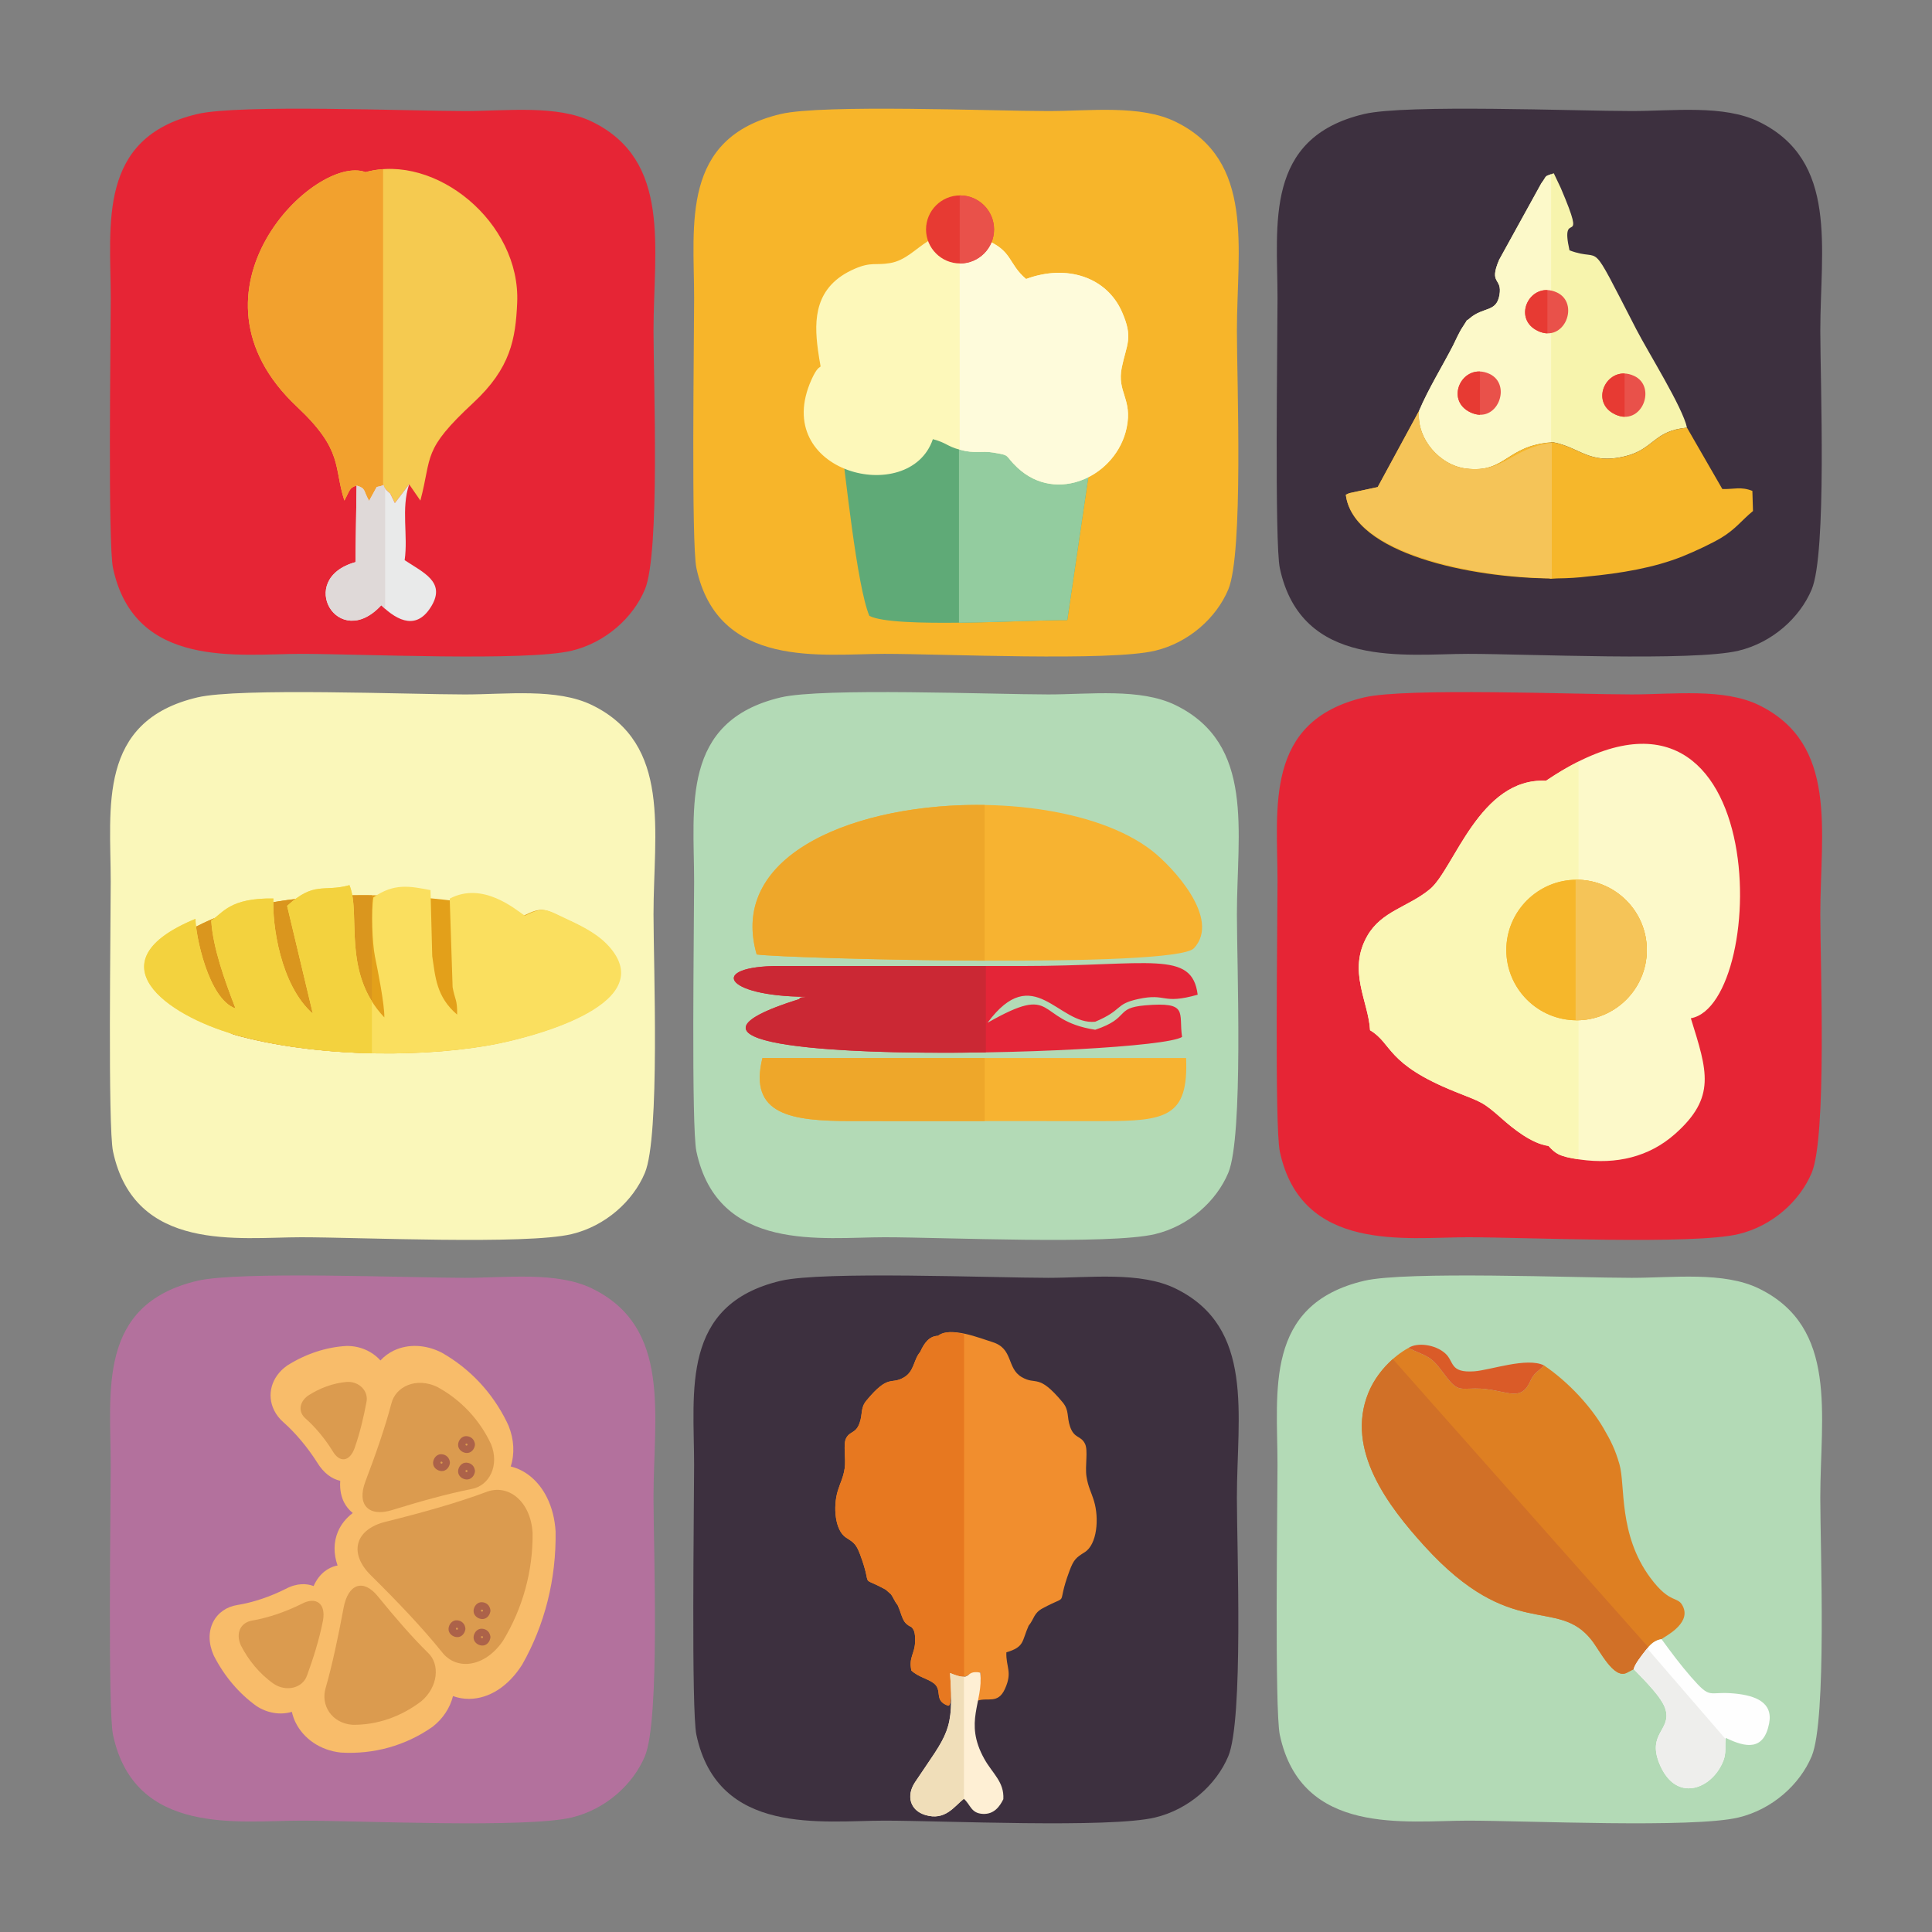 <?xml version="1.0" encoding="UTF-8"?>
<!DOCTYPE svg PUBLIC "-//W3C//DTD SVG 1.1//EN" "http://www.w3.org/Graphics/SVG/1.1/DTD/svg11.dtd">
<!-- Creator: CorelDRAW 2019 (64-Bit) -->
<svg xmlns="http://www.w3.org/2000/svg" xml:space="preserve" width="3.413in" height="3.413in" version="1.1" style="shape-rendering:geometricPrecision; text-rendering:geometricPrecision; image-rendering:optimizeQuality; fill-rule:evenodd; clip-rule:evenodd"
viewBox="0 0 3413.33 3413.33"
 xmlns:xlink="http://www.w3.org/1999/xlink">
 <rect x="0" y="0" width="3413.33" height="3413.33" fill="#808080" stroke="none"/>
 <defs>
  <style type="text/css">
   <![CDATA[
    .fil0 {fill:none}
    .fil39 {fill:#FEFEFE}
    .fil19 {fill:#FEEFD4}
    .fil27 {fill:#F7B52A}
    .fil23 {fill:#F7B331}
    .fil17 {fill:#F18E2E}
    .fil15 {fill:#E9514A}
    .fil16 {fill:#E73A33}
    .fil5 {fill:#E62535}
    .fil31 {fill:#FEFBDB}
    .fil13 {fill:#F6B72B}
    .fil12 {fill:#FCF9C9}
    .fil30 {fill:#FDF8BA}
    .fil7 {fill:#F2A12E}
    .fil25 {fill:#E42537}
    .fil32 {fill:#FAF7BA}
    .fil21 {fill:#FAF7B6}
    .fil35 {fill:#FADF5F}
    .fil14 {fill:#F5C458}
    .fil6 {fill:#F5CA50}
    .fil11 {fill:#F7F4AD}
    .fil24 {fill:#EEA72A}
    .fil18 {fill:#E77820}
    .fil36 {fill:#F3D23E}
    .fil20 {fill:#F0DEB9}
    .fil40 {fill:#EEEEEC}
    .fil8 {fill:#E9EAEA}
    .fil41 {fill:#DA5B28}
    .fil33 {fill:#E3A01A}
    .fil37 {fill:#DE7F22}
    .fil9 {fill:#DFD9D8}
    .fil34 {fill:#DA961E}
    .fil26 {fill:#CB2834}
    .fil38 {fill:#D17027}
    .fil1 {fill:#B3719D}
    .fil22 {fill:#B3DAB6}
    .fil29 {fill:#93CC9F}
    .fil28 {fill:#5FAA77}
    .fil10 {fill:#3D303F}
    .fil2 {fill:#F8BC6A;fill-rule:nonzero}
    .fil4 {fill:#AC6249;fill-rule:nonzero}
    .fil3 {fill:#DB9B4F;fill-rule:nonzero}
   ]]>
  </style>
 </defs>
 <g id="Layer_x0020_1">
  <rect class="fil0" x="-0" y="-0" width="3413.33" height="3413.33"/>
  <g id="_1823857929808">
   <g>
    <path class="fil1" d="M348.75 2262.81c-177.54,41.94 -153.15,195.61 -153.15,325.32 0,75.39 -5.2,433.28 4.07,476.9 38.22,179.4 223.39,151.56 332.29,151.56 102.38,0 397.72,13.63 478.01,-5.55 59.47,-14.19 108.2,-57.87 129.35,-108.13 27.04,-64.36 15.25,-367.93 15.25,-456.9 0.04,-145.85 32.28,-300.68 -108.35,-369.5 -62.27,-30.48 -151.33,-18.93 -224.85,-18.93 -98.15,0 -398.89,-12.2 -472.62,5.22z"/>
    <g>
     <path class="fil2" d="M763.09 3051.59l1.24 -0.89c18.56,-14.46 30.84,-33.7 35.98,-54.16 9.07,3.24 18.66,4.99 28.51,4.93 35.47,-0.33 69.42,-22.01 93.82,-60.69 39.89,-70.26 60.29,-151.19 58.93,-235.26 -1.33,-21.88 -6.41,-41.87 -15.05,-59.46 -14.69,-29.72 -38.24,-48.99 -64.26,-55.18 7.24,-22.14 6.11,-47.63 -3.79,-72l-3.32 -7.12c-25.4,-51.5 -64.78,-93.53 -113.99,-121.59l-1.41 -0.78c-28.22,-14.15 -58.87,-15.31 -84.09,-3.25 -9.09,4.34 -16.96,10.32 -23.53,17.41 -14.6,-16.2 -36.22,-25.96 -60.05,-25.59 -35.76,2 -71.87,13.9 -104.25,34.31l-1.41 0.95c-26.81,19.36 -35.7,50.87 -22.14,78.38 3.91,7.96 9.51,15.1 16.38,21.07 21.41,18.92 42.7,44.36 59.64,71.05 10.8,17.83 25.16,29.11 40.79,32.5 -1.21,16.66 2.37,29.15 6.56,37.58 3.46,7.09 8.78,13.73 15.56,19.29 -11.7,8.92 -20.53,19.85 -26,32.53 -7.95,18.49 -8.11,39.47 -0.81,60.17 -1.49,0.28 -3.02,0.57 -4.29,0.97 -10.72,2.97 -27.39,11.43 -38.08,35.42 -0.42,-0.14 -0.72,-0.39 -1.16,-0.49 -10.46,-3.69 -27.5,-5.63 -48.43,5.59 -27.7,13.91 -57.96,23.98 -85.01,28.32 -18.91,2.9 -34.45,13.68 -42.67,29.65 -8.82,17.19 -8.6,38.19 0.69,59.15l0.76 1.6c18.28,35.47 43.76,65.66 74.59,87.91 19.22,12.8 42.45,16.54 62.85,10.49 1.48,6.23 3.39,12.41 6.32,18.33 14.56,29.6 44.29,49.56 79.51,53.49l1.52 0.14c57.68,3.26 113.06,-12.22 160.12,-44.81z"/>
     <path class="fil3" d="M539.8 2506.09c16.32,14.41 33.56,34.43 48.19,58.09 11.74,20.06 29.52,18.97 38.47,-5.69 10.17,-28.86 16.43,-57.39 20.96,-81.32 4.09,-18.95 -12.18,-36.54 -34.03,-35.72 -25.72,2.05 -49.33,11.46 -69.33,24.39 -16.01,11.81 -17.17,29.09 -4.26,40.25z"/>
     <path class="fil3" d="M533.07 2833.53c-30.2,15.11 -60.97,24.97 -87.25,29.51 -20.65,3.38 -30.03,21.88 -20.3,43.92 13.3,25.78 32.56,50.18 58.66,68.31 22.73,14.51 50.94,6.61 58.34,-15.4 9.94,-27.33 20.97,-60.56 28.03,-96.51 5.68,-30.85 -12.51,-43.11 -37.48,-29.83z"/>
     <path class="fil3" d="M755.96 2919.84c-27.21,-26.71 -57.69,-61.76 -88.33,-99.47 -25.74,-31.8 -52.77,-22.52 -60.71,20.85 -9.54,51.5 -20.05,100.57 -31.46,140.54 -9.62,31.22 11.1,62.91 47.3,65.5 43.02,0.57 85.45,-14 121.73,-41.73 29.61,-25.19 33.35,-65.35 11.47,-85.69z"/>
     <path class="fil3" d="M693.15 2667.74c50.06,-15.49 98.48,-28.9 139.28,-36.91 32.16,-5.5 50.25,-41.68 35.23,-79.13 -20.09,-43.29 -53.31,-78.62 -95.21,-101.41 -36.41,-17.36 -73.67,-1.56 -81.21,30.18 -10.58,40.27 -26.96,87.71 -45.6,136.71 -15.74,41.18 5.4,63.73 47.51,50.56z"/>
     <path class="fil3" d="M858.46 2636.2c-50.32,18.75 -112.04,36.2 -176.84,52.25 -54.52,13.34 -66.16,55.66 -26.09,95.02 47.5,46.88 91.63,93.47 125.26,135.26 25.69,33.56 76.19,26.79 107.82,-19.84 34.91,-57.15 53.11,-123.6 52.37,-190.55 -3.34,-56.24 -43.32,-87.83 -82.51,-72.14z"/>
     <g>
      <g>
       <g>
        <g>
         <path class="fil4" d="M866.43 2845.55c-0.45,-8.39 -6.48,-14.41 -14.87,-14.87 -8.38,-0.45 -14.45,7.15 -14.87,14.87 -0.45,8.38 7.15,14.46 14.87,14.87 8.38,0.45 14.45,-7.15 14.87,-14.87 0.45,-8.41 -12.6,-8.37 -13.05,0 -0.13,2.38 -3.51,2.38 -3.64,0 -0.13,-2.38 3.51,-2.36 3.64,0 0.45,8.37 13.5,8.42 13.05,0z"/>
        </g>
       </g>
      </g>
      <g>
       <g>
        <g>
         <path class="fil4" d="M822.2 2877.49c-0.45,-8.39 -6.47,-14.41 -14.87,-14.87 -8.37,-0.45 -14.45,7.15 -14.87,14.87 -0.45,8.38 7.15,14.46 14.87,14.87 8.38,0.45 14.46,-7.15 14.87,-14.87 0.45,-8.41 -12.6,-8.37 -13.05,0 -0.13,2.38 -3.51,2.38 -3.64,0 -0.13,-2.38 3.51,-2.36 3.64,0 0.45,8.37 13.5,8.42 13.05,0z"/>
        </g>
       </g>
      </g>
      <g>
       <g>
        <g>
         <path class="fil4" d="M866.43 2892.38c-0.45,-8.4 -6.47,-14.42 -14.87,-14.87 -8.38,-0.45 -14.45,7.15 -14.87,14.87 -0.45,8.37 7.15,14.45 14.87,14.87 8.38,0.45 14.46,-7.15 14.87,-14.87 0.45,-8.42 -12.6,-8.37 -13.05,0 -0.13,2.38 -3.51,2.38 -3.64,0 -0.13,-2.39 3.51,-2.37 3.64,0 0.45,8.37 13.5,8.41 13.05,0z"/>
        </g>
       </g>
      </g>
     </g>
     <g>
      <g>
       <g>
        <g>
         <path class="fil4" d="M839.09 2552.17c-0.45,-8.4 -6.48,-14.42 -14.87,-14.87 -8.38,-0.45 -14.45,7.15 -14.87,14.87 -0.45,8.38 7.15,14.46 14.87,14.87 8.38,0.45 14.46,-7.15 14.87,-14.87 0.45,-8.41 -12.6,-8.37 -13.06,0 -0.13,2.38 -3.51,2.38 -3.63,0 -0.13,-2.39 3.51,-2.37 3.63,0 0.45,8.37 13.5,8.42 13.06,0z"/>
        </g>
       </g>
      </g>
      <g>
       <g>
        <g>
         <path class="fil4" d="M794.87 2584.1c-0.45,-8.4 -6.48,-14.41 -14.87,-14.87 -8.38,-0.45 -14.46,7.15 -14.87,14.87 -0.45,8.38 7.15,14.46 14.87,14.87 8.38,0.45 14.45,-7.15 14.87,-14.87 0.45,-8.41 -12.6,-8.37 -13.05,0 -0.13,2.38 -3.51,2.38 -3.64,0 -0.13,-2.38 3.51,-2.36 3.64,0 0.45,8.37 13.5,8.42 13.05,0z"/>
        </g>
       </g>
      </g>
      <g>
       <g>
        <g>
         <path class="fil4" d="M839.09 2598.99c-0.45,-8.4 -6.47,-14.42 -14.87,-14.87 -8.38,-0.45 -14.45,7.15 -14.87,14.87 -0.45,8.38 7.15,14.46 14.87,14.87 8.38,0.45 14.45,-7.15 14.87,-14.87 0.45,-8.41 -12.6,-8.37 -13.05,0 -0.13,2.38 -3.51,2.38 -3.64,0 -0.13,-2.38 3.51,-2.36 3.64,0 0.45,8.37 13.5,8.42 13.05,0z"/>
        </g>
       </g>
      </g>
     </g>
    </g>
   </g>
   <g>
    <path class="fil5" d="M348.75 201.41c-177.54,41.93 -153.13,195.61 -153.13,325.32 0,75.39 -5.23,433.27 4.06,476.91 38.21,179.4 223.4,151.56 332.27,151.56 102.41,0 397.74,13.63 478.03,-5.55 59.44,-14.19 108.19,-57.87 129.32,-108.12 27.05,-64.37 15.28,-367.93 15.28,-456.91 0.01,-145.85 32.27,-300.68 -108.37,-369.5 -62.28,-30.48 -151.33,-18.93 -224.85,-18.93 -98.16,0 -398.87,-12.19 -472.62,5.22z"/>
    <path class="fil6" d="M629.99 857.87c17.1,5.29 11.1,7.99 22.13,27.1l13.44 -24.57c25,-4.65 -0.11,-8.3 23.78,11.39l8.27 16.94 25.26 -33.08 19.83 28.74c21.19,-79.85 2.52,-88.22 93.67,-172.89 65.9,-61.23 74.5,-112.76 77.36,-176.45 6.41,-142.07 -144.28,-264.91 -267.94,-230.93 -88.3,-33.11 -339.04,210.02 -120.98,414.59 82.5,77.39 64.27,105.97 83.61,165.62 10.04,-18.46 8.56,-22.35 21.56,-26.47z"/>
    <path class="fil7" d="M629.99 857.87c17.1,5.29 11.1,7.98 22.13,27.1l13.44 -24.57c6.78,-1.26 9.87,-2.44 11.26,-3.12l0 -558.42c-10.46,0.75 -20.84,2.46 -31.03,5.26 -88.3,-33.11 -339.04,210.02 -120.99,414.6 82.5,77.39 64.27,105.97 83.62,165.62 10.03,-18.46 8.56,-22.35 21.56,-26.47z"/>
    <path class="fil8" d="M722.88 855.65l-25.27 33.08 -8.27 -16.94c-23.89,-19.69 1.22,-16.04 -23.78,-11.39l-13.44 24.57c-11.04,-19.11 -5.04,-21.81 -22.13,-27.1l-2 135.27c-106.39,29.57 -30.76,159.03 45.59,76.19 30.21,29.33 64.07,43.98 89.36,0.24 23.98,-41.49 -14.7,-57.91 -48.03,-79.91 6.35,-44 -6.64,-90.77 7.98,-134.01z"/>
    <path class="fil9" d="M680.48 863.11c-7.45,-9.62 5.46,-6.5 -14.92,-2.71l-13.44 24.57c-11.04,-19.12 -5.04,-21.81 -22.13,-27.1l-2 135.27c-106.39,29.57 -30.76,159.03 45.59,76.19 2.28,2.22 4.59,4.36 6.91,6.39l0 -212.61z"/>
   </g>
   <g>
    <path class="fil10" d="M2410.16 201.41c-177.54,41.93 -153.13,195.61 -153.13,325.32 0,75.39 -5.23,433.27 4.06,476.9 38.22,179.4 223.41,151.56 332.28,151.56 102.41,0 397.74,13.63 478.02,-5.54 59.46,-14.19 108.2,-57.87 129.33,-108.12 27.05,-64.37 15.28,-367.93 15.28,-456.91 0,-145.85 32.25,-300.68 -108.37,-369.5 -62.28,-30.48 -151.33,-18.93 -224.85,-18.93 -98.16,0 -398.87,-12.19 -472.62,5.22z"/>
    <path class="fil11" d="M2507.01 726.04c16.35,-38.82 41.97,-80.18 60.31,-116.02 4.79,-9.38 10.16,-22.47 17.2,-32.92 13.07,-19.41 1.42,-5.49 12.02,-14.66 24.18,-20.92 47.13,-10.17 52.56,-41.05 5.57,-31.74 -19.55,-17.9 -0.52,-62.38l74.54 -135.18c10.93,-14.42 3.29,-11.24 22,-17.73l12.36 26.04c49.32,115.65 -2.44,30.8 15.41,110.15 62.04,23.31 30.01,-31.13 117.93,139.38 21.35,41.41 82.06,138 89.65,173.93 -59.45,5.5 -57.88,37.93 -109.22,50.48 -63.81,15.59 -79.2,-15.84 -128.03,-24.89 -83.22,5.46 -81.98,55.21 -152.91,46.62 -46.24,-5.6 -88.14,-52.46 -83.29,-101.79z"/>
    <path class="fil12" d="M2507.01 726.04c16.35,-38.82 41.97,-80.18 60.31,-116.02 4.79,-9.38 10.16,-22.47 17.2,-32.92 13.07,-19.41 1.42,-5.49 12.02,-14.66 24.18,-20.92 47.13,-10.17 52.56,-41.05 5.57,-31.74 -19.55,-17.9 -0.52,-62.38l74.54 -135.18c9.87,-13.04 4.59,-11.69 17.29,-16.1l0 473.68c-80.38,6.39 -79.99,54.91 -150.1,46.41 -46.24,-5.6 -88.14,-52.46 -83.29,-101.79z"/>
    <path class="fil13" d="M2507.01 726.04c-4.85,49.33 37.05,96.19 83.29,101.79 70.93,8.59 69.69,-41.16 152.91,-46.62 48.83,9.04 64.22,40.47 128.03,24.89 51.34,-12.55 49.77,-44.98 109.22,-50.48l62.43 108.33c20.44,0.7 32.37,-4.81 53.09,3.33l1.07 35.56c-20.25,16.61 -30.7,32.02 -56.04,47.3 -16.16,9.74 -46.2,23.87 -67.73,32.55 -51.05,20.59 -110.32,30.25 -168.7,35.83 -15.47,2.01 -33.8,3.15 -54.01,3.37l54.01 -3.37 -66.44 4.14 5.08 -241.45 -5.06 240.7c-137.28,-1.07 -347.68,-43.03 -360.44,-147.77 2.19,-1.36 5.17,-2.44 7.07,-3.09l49.24 -10.51 72.99 -134.5z"/>
    <path class="fil14" d="M2507.01 726.04c-4.85,49.33 37.05,96.19 83.29,101.79 67.43,8.17 79.71,-36.4 151.29,-45.5l0 239.49c-137.32,-2.34 -351.34,-44.62 -363.89,-147.68 2.19,-1.36 5.17,-2.44 7.07,-3.09l49.24 -10.51 72.99 -134.5z"/>
    <path class="fil15" d="M2716.85 584.6c-46.57,-22.2 -13.37,-89.14 33.35,-68.09 41.59,18.73 14.09,90.71 -33.35,68.09z"/>
    <path class="fil16" d="M2716.85 584.6c-40.89,-19.5 -20.27,-73.47 16.98,-72.1l0 76.44c-5.27,-0.12 -10.97,-1.46 -16.98,-4.34z"/>
    <path class="fil15" d="M2597.7 728.44c-46.57,-22.2 -13.36,-89.15 33.36,-68.1 41.57,18.74 14.08,90.72 -33.36,68.1z"/>
    <path class="fil16" d="M2597.7 728.44c-40.89,-19.5 -20.27,-73.48 16.99,-72.1l0 76.44c-5.28,-0.12 -10.97,-1.46 -16.99,-4.33z"/>
    <path class="fil15" d="M2853.23 732c-46.56,-22.2 -13.35,-89.15 33.36,-68.09 41.59,18.74 14.09,90.72 -33.36,68.09z"/>
    <path class="fil16" d="M2853.23 732c-40.89,-19.49 -20.26,-73.47 16.99,-72.1l0 76.44c-5.27,-0.12 -10.97,-1.46 -16.99,-4.33z"/>
   </g>
   <g>
    <path class="fil10" d="M1379.45 2262.81c-177.54,41.94 -153.15,195.61 -153.15,325.32 0,75.39 -5.2,433.28 4.07,476.9 38.22,179.4 223.39,151.56 332.28,151.56 102.38,0 397.72,13.63 478.01,-5.55 59.47,-14.19 108.2,-57.87 129.35,-108.13 27.04,-64.36 15.25,-367.93 15.25,-456.9 0.04,-145.85 32.28,-300.68 -108.35,-369.5 -62.27,-30.48 -151.33,-18.93 -224.85,-18.93 -98.16,0 -398.89,-12.2 -472.62,5.22z"/>
    <path class="fil17" d="M1817.32 2872.2c10.26,-12.43 8.52,-22.05 24.97,-30.87 50.66,-27.21 21.87,1.87 47.31,-66.3 7.5,-20.14 11.94,-23.37 26.79,-32.7 21.94,-13.78 25.73,-59.63 16.41,-90.43 -4.77,-15.81 -10.44,-24.88 -13.28,-43.42 -2.87,-18.67 3.24,-45.85 -2.62,-57.69 -7.43,-15.05 -18.74,-8.63 -26.28,-30.06 -6.26,-17.91 -1.06,-28.68 -13.36,-43.41 -43.42,-52.06 -46.22,-29 -72.28,-44.43 -26.89,-15.91 -14.16,-50.22 -51.61,-61.8 -23.26,-7.19 -73.48,-28.08 -96.23,-11.09 -15.72,0.54 -24.53,13.19 -31.34,28.38 -12.05,13.98 -10.26,34.16 -28.61,45 -23.87,14.13 -26.46,-6.98 -66.2,40.71 -11.24,13.48 -6.52,23.35 -12.26,39.75 -6.84,19.62 -17.22,13.76 -24.06,27.54 -5.35,10.84 0.22,35.73 -2.37,52.83 -2.62,16.98 -7.82,25.28 -12.19,39.77 -8.55,28.21 -5.06,70.21 15.03,82.83 13.61,8.54 17.69,11.5 24.57,29.95 23.3,62.44 -3.09,35.8 43.31,60.72 0.65,0.35 1.28,0.7 1.89,1.06 2.76,2.59 5.86,5.33 9.28,8.18 4.19,5.63 5.75,11.82 11.72,19.04 9.43,21.35 7.46,31.05 24.38,38.83 4,4.29 7.13,8.62 6.41,26.85 -0.83,21.01 -11.39,26.3 -6.55,49.97 12.78,11.74 29.52,14.43 40,22.8 15.54,12.48 -1.02,30.37 24.93,39.3 8.26,0.88 4.04,-48.89 3.42,-57.67 25.41,10.5 28.68,6.16 33.85,2.19 0.69,4.51 1.89,7.4 3.82,7.19 8.04,-2.76 11.61,-6.46 13.39,-10.6 0.76,0.11 1.56,0.22 2.4,0.37 2.29,22.33 -6.66,28.39 -5.35,49.74 18.56,-6.47 36.36,6.54 48.81,-20.8 13.79,-30.32 1.67,-38.02 2.55,-64.72 32.43,-9.59 27.07,-19.37 39.34,-47.02z"/>
    <path class="fil18" d="M1703.26 2357.11c-19.18,-4.5 -34.17,-6.02 -46.11,2.9 -15.72,0.54 -24.53,13.19 -31.34,28.38 -12.05,13.98 -10.26,34.16 -28.61,45 -23.87,14.13 -26.46,-6.98 -66.2,40.71 -11.24,13.48 -6.52,23.35 -12.26,39.75 -6.84,19.62 -17.22,13.76 -24.06,27.54 -5.35,10.84 0.22,35.73 -2.37,52.83 -2.62,16.98 -7.82,25.28 -12.19,39.77 -8.55,28.21 -5.06,70.21 15.03,82.83 13.61,8.54 17.69,11.5 24.57,29.95 23.3,62.44 -3.09,35.8 43.31,60.72 0.65,0.35 1.28,0.7 1.89,1.06 2.76,2.59 5.86,5.33 9.28,8.18 4.19,5.63 5.75,11.82 11.72,19.04 9.43,21.35 7.46,31.05 24.38,38.83 4,4.29 7.13,8.62 6.41,26.85 -0.83,21.01 -11.39,26.3 -6.55,49.97 12.78,11.74 29.52,14.43 40,22.8 15.54,12.48 -1.02,30.37 24.93,39.3 8.26,0.88 4.04,-48.89 3.42,-57.67 18.09,7.48 20.46,7.43 24.75,5.35l0 -604.11z"/>
    <path class="fil19" d="M1772.63 3178.67c1.78,-30.62 -19.22,-45.28 -33.7,-71.31 -36.58,-65.85 -1.49,-98.97 -6.95,-152.35 -30.1,-5.17 -11.28,18.3 -53.46,0.86 7.28,104.19 -4.11,106.08 -61.83,192.76 -16.02,24.09 -8.77,49.74 17.76,57.87 35.52,10.87 51.21,-14.98 68.39,-28.52 11.94,10.38 12.48,25.63 33.59,26.69 19.98,1 29.92,-13.28 36.21,-26z"/>
    <path class="fil20" d="M1703 2962.4c-4.63,0.26 -11.79,-1.28 -24.5,-6.52 7.28,104.19 -4.11,106.08 -61.83,192.76 -16.02,24.09 -8.77,49.74 17.76,57.87 35.52,10.87 51.21,-14.98 68.39,-28.52l0.19 0.16 0 -215.74z"/>
   </g>
   <g>
    <path class="fil5" d="M2410.16 1232.11c-177.54,41.93 -153.13,195.61 -153.13,325.31 0,75.4 -5.23,433.28 4.06,476.91 38.22,179.39 223.41,151.55 332.28,151.55 102.41,0 397.74,13.64 478.03,-5.54 59.45,-14.19 108.2,-57.87 129.32,-108.13 27.06,-64.37 15.28,-367.93 15.28,-456.9 0,-145.86 32.25,-300.68 -108.37,-369.51 -62.28,-30.47 -151.33,-18.93 -224.85,-18.93 -98.16,0 -398.87,-12.19 -472.62,5.23z"/>
    <path class="fil12" d="M2731.28 1379.42c-117.31,-6.04 -162.54,156.31 -204.9,191.42 -38.44,31.87 -85.66,38.44 -110.96,83.02 -34.98,61.63 2.54,115.99 5.11,166.3 40.14,23.94 27.28,58.98 149.89,108.43 48.05,19.37 48.08,16.88 83.75,48.41 18.89,16.69 51.91,43.61 81.51,47.5 12.32,13.02 17.41,18.72 56.3,24.18 63.67,8.93 121.43,-4.6 167.22,-45.14 73.47,-65.07 57.06,-111.28 28.07,-204.54 139.55,-24.61 148.24,-692.17 -255.97,-419.59z"/>
    <path class="fil21" d="M2731.28 1379.42c-117.31,-6.04 -162.54,156.31 -204.9,191.42 -38.44,31.87 -85.66,38.44 -110.96,83.02 -34.98,61.63 2.54,115.99 5.11,166.3 40.14,23.94 27.28,58.98 149.89,108.43 48.05,19.37 48.08,16.88 83.75,48.41 18.89,16.69 51.91,43.61 81.51,47.5 12,12.67 17.13,18.4 53.19,23.72l0 -702.76c-18.2,9.13 -37.35,20.31 -57.57,33.95z"/>
    <path class="fil13" d="M2785.37 1802.56c68.36,0 124.13,-55.77 124.13,-124.13 0,-68.38 -55.76,-124.14 -124.13,-124.14 -68.37,0 -124.13,55.76 -124.13,124.14 0,68.37 55.77,124.13 124.13,124.13z"/>
    <path class="fil13" d="M2785.37 1802.56c68.36,0 124.13,-55.77 124.13,-124.13 0,-68.38 -55.76,-124.14 -124.13,-124.14 -68.37,0 -124.13,55.76 -124.13,124.14 0,68.37 55.77,124.13 124.13,124.13z"/>
    <path class="fil14" d="M2785.37 1554.29l-1.66 0.03 0 248.22 1.66 0.01c68.56,0 124.13,-55.58 124.13,-124.13 0,-68.56 -55.57,-124.14 -124.13,-124.14z"/>
   </g>
   <g>
    <path class="fil22" d="M1379.45 1232.11c-177.53,41.93 -153.13,195.61 -153.13,325.31 0,75.4 -5.22,433.28 4.06,476.91 38.21,179.39 223.4,151.55 332.27,151.55 102.41,0 397.74,13.64 478.03,-5.54 59.44,-14.19 108.2,-57.87 129.32,-108.13 27.06,-64.37 15.28,-367.93 15.28,-456.9 0.02,-145.86 32.28,-300.68 -108.36,-369.51 -62.28,-30.47 -151.33,-18.93 -224.85,-18.93 -98.16,0 -398.87,-12.19 -472.62,5.23z"/>
    <path class="fil23" d="M1336.86 1686.27c55.67,7.62 738.76,25.22 772.46,-10.93 48.81,-52.36 -38.54,-144.67 -73.89,-172.24 -193.94,-151.27 -777.96,-91.04 -698.57,183.17zm10.16 182.98c-25.06,100.91 51.76,111.38 156.76,111.33l444.04 0.14c113.13,0.06 151.98,-7.65 147.72,-111.47l-748.52 0 0 0z"/>
    <path class="fil24" d="M1739.56 1422.17l0 275.08c-184.57,-0.68 -374.45,-7.11 -402.7,-10.98 -52.07,-179.85 181.24,-267.65 402.7,-264.1zm-392.55 447.08c-25.06,100.91 51.76,111.38 156.76,111.33l235.79 0.07 0 -111.41 -392.55 0 0 0z"/>
    <path class="fil25" d="M1423.44 1761.04c-3.44,2.07 -9.37,-0.58 -11.35,4.08 -406.36,126.96 624.38,100.84 676.31,66.87 -6.44,-42.74 12.58,-62.48 -65.15,-55.81 -54.7,4.69 -25.51,22.03 -88.32,43.15 -108.41,-16.87 -64.83,-83.84 -190.31,-12.32 81.54,-109.89 124.91,4.69 190.31,-1.89 49.56,-20.81 34.15,-30.97 75.7,-40.04 51.58,-11.26 40.98,10.42 105.35,-7.7 -10.09,-79.66 -84.47,-50.69 -309.97,-50.69l-429.72 -0.02c-124.46,0.07 -99.41,53.27 47.15,54.38z"/>
    <path class="fil26" d="M1423.44 1761.04c-3.44,2.07 -9.37,-0.58 -11.35,4.08 -253.15,79.09 51.42,98.77 329.62,94.16l0 -152.61 -365.43 -0.01c-124.46,0.07 -99.41,53.27 47.15,54.38z"/>
   </g>
   <g>
    <path class="fil27" d="M1379.45 201.41c-177.53,41.93 -153.13,195.61 -153.13,325.32 0,75.39 -5.23,433.27 4.06,476.9 38.21,179.4 223.4,151.56 332.28,151.56 102.4,0 397.74,13.63 478.03,-5.54 59.45,-14.19 108.2,-57.87 129.32,-108.12 27.06,-64.37 15.28,-367.93 15.28,-456.91 0.02,-145.85 32.28,-300.68 -108.36,-369.5 -62.28,-30.48 -151.33,-18.93 -224.85,-18.93 -98.16,0 -398.87,-12.19 -472.62,5.22z"/>
    <path class="fil28" d="M1933.45 770.52l-47.84 324.96c-71.47,-0.38 -306.43,15.1 -349.71,-7.43 -22.1,-52.81 -42.17,-249.7 -52.19,-325.87 22.94,6.72 430.39,16.06 449.74,8.34z"/>
    <path class="fil29" d="M1933.45 770.51l-47.84 324.97c-36.7,-0.19 -116.52,3.79 -191.34,4.66l0 -328.72c112.18,2.5 229.04,3.14 239.19,-0.91z"/>
    <path class="fil30" d="M1433.75 670.55c19.1,-42.38 18.4,0.12 11.29,-52.66 -7.22,-53.61 -6.07,-112.3 65.13,-143.07 29.35,-12.69 36.77,-5.57 62.71,-10.08 53.59,-9.3 69.91,-80.39 165.63,-42.44 51.64,20.47 41.58,43.11 74.33,70.62 72.48,-26.83 142.45,-2.93 169.28,57.94 20.46,46.42 8.36,56.67 -0.23,98.34 -9.02,43.76 19.21,55.23 8.64,106.4 -17.6,85.19 -123.39,136.04 -193.14,70.44 -24.07,-22.64 -10.04,-21.04 -42.5,-26.47 -21.74,-3.63 -31.66,2.41 -58.92,-4.96 -23.67,-6.41 -22.99,-12.06 -47.83,-18.73 -40.85,121 -288.61,59.37 -214.39,-105.33z"/>
    <path class="fil31" d="M1695.51 411.52c12.38,0.94 26.51,4.23 43,10.77 51.64,20.47 41.58,43.11 74.33,70.62 72.48,-26.83 142.45,-2.93 169.28,57.94 20.46,46.42 8.36,56.67 -0.23,98.34 -9.02,43.76 19.21,55.23 8.64,106.4 -17.6,85.19 -123.39,136.04 -193.14,70.44 -24.07,-22.64 -10.04,-21.04 -42.5,-26.47 -21.74,-3.63 -31.66,2.41 -58.92,-4.96l-0.47 -0.13 0 -382.95z"/>
    <path class="fil16" d="M1696.15 465.44c33.09,0 60.08,-27 60.08,-60.09 0,-33.09 -26.99,-60.09 -60.08,-60.09 -33.1,0 -60.09,27 -60.09,60.09 0,33.09 27,60.09 60.09,60.09z"/>
    <path class="fil15" d="M1696.15 345.26l-0.63 0.01 0 120.16 0.63 0.01c33.19,0 60.09,-26.9 60.09,-60.09 0,-33.19 -26.9,-60.09 -60.09,-60.09z"/>
   </g>
   <g>
    <path class="fil32" d="M348.75 1232.11c-177.54,41.93 -153.13,195.61 -153.13,325.32 0,75.39 -5.23,433.27 4.06,476.9 38.21,179.4 223.4,151.56 332.27,151.56 102.41,0 397.74,13.63 478.03,-5.54 59.44,-14.2 108.2,-57.87 129.32,-108.13 27.05,-64.37 15.28,-367.93 15.28,-456.9 0.01,-145.86 32.27,-300.67 -108.37,-369.5 -62.28,-30.48 -151.33,-18.93 -224.84,-18.93 -98.16,0 -398.87,-12.19 -472.63,5.22z"/>
    <path class="fil33" d="M925.07 1617.73c-54.59,-26.16 -398.04,-74.31 -575.15,17.69 -183.59,75.74 -53.67,144.98 63.06,192.46 132.58,37.54 312.85,42.4 447.75,19.35 67.4,-11.5 300.69,-69.21 216.36,-171.44 -19.44,-23.56 -46.89,-37.68 -73.74,-50.21 -42.31,-19.74 -43.51,-24.62 -78.28,-7.86z"/>
    <path class="fil34" d="M657.03 1581.67c-107.95,-1.34 -225.28,11.24 -307.11,53.75 -183.59,75.74 -53.67,144.98 63.06,192.46 72.21,20.44 158.58,31.19 244.06,33.02l0 -279.24z"/>
    <path class="fil35" d="M927.15 1617.73c-17,-11.37 -74.19,-60.94 -132.64,-30.1l5.13 156.46c3.99,22.44 8.52,21.57 7.98,48.43 -36.97,-31.5 -38.46,-66.87 -43.98,-103.39l-3.04 -116.51c-36.74,-7.08 -64.36,-12.72 -100.97,12.9 -3.97,23.52 -2.02,80.85 2.78,104.29 5.19,25.32 17,84.27 16.61,107.71 -76.06,-80.26 -40.6,-183.51 -61.64,-233.67 -46.2,12.76 -61.59,-7.72 -110.08,36.63l45.44 190.5c-57.87,-50.72 -72.08,-159.15 -69.69,-203.6 -76.81,-1.14 -88.73,25.14 -109.85,39.04 3.03,47.87 23.46,104.82 42.93,155.27 -48.48,-16.39 -71.09,-132.09 -70.72,-158.35 -183.59,75.74 -51.47,170.27 69.66,204.56 132.58,37.54 312.85,42.4 447.75,19.35 67.39,-11.5 300.69,-69.21 216.36,-171.44 -19.44,-23.56 -46.89,-37.68 -73.74,-50.21 -42.31,-19.74 -43.51,-24.62 -78.28,-7.86z"/>
    <path class="fil36" d="M657.03 1769.13c-46.67,-74.83 -21.02,-160.87 -39.65,-205.28 -46.2,12.76 -61.59,-7.72 -110.08,36.63l45.44 190.5c-57.87,-50.72 -72.08,-159.14 -69.69,-203.59 -76.81,-1.15 -88.73,25.13 -109.85,39.03 3.03,47.87 23.46,104.82 42.94,155.27 -48.48,-16.39 -71.1,-132.09 -70.73,-158.35 -183.59,75.74 -51.47,170.27 69.66,204.56 71.63,20.28 157.18,31.01 241.98,32.97l0 -91.73z"/>
   </g>
   <g>
    <path class="fil22" d="M2410.15 2262.81c-177.53,41.93 -153.15,195.61 -153.15,325.32 0,75.4 -5.2,433.27 4.08,476.91 38.21,179.41 223.39,151.55 332.28,151.55 102.38,0 397.72,13.63 478.01,-5.55 59.47,-14.19 108.2,-57.86 129.35,-108.12 27.04,-64.36 15.25,-367.93 15.25,-456.91 0.04,-145.85 32.28,-300.67 -108.35,-369.49 -62.27,-30.48 -151.33,-18.93 -224.85,-18.93 -98.16,0 -398.89,-12.2 -472.63,5.22z"/>
    <path class="fil37" d="M2488.19 2381.57c-25.95,14.09 -56.08,43.15 -70.79,79.59 -40.65,100.67 35.34,200.02 99.25,270.31 154.61,170.15 233.98,88.36 295.2,166.04 15.21,19.31 38.76,68.8 61.72,58.1l12.81 -6.72c1.49,-8.48 14.48,-24.62 20.45,-32.36 9.94,-12.88 16.81,-18.56 28.65,-20.64 4.59,-4.14 50.84,-26 38.65,-55.94 -9.17,-22.42 -21.83,-3.02 -58.49,-52.53 -56.81,-76.74 -43.71,-163.23 -54.52,-200.56 -7.43,-25.59 -14.52,-40.24 -28.43,-64.05 -21.8,-37.33 -60.74,-80.63 -105,-110.58 -9.57,11.48 -16.41,10.87 -24.53,28.74 -18.02,39.56 -45.02,11.65 -96.95,12.17 -29.96,0.3 -31.85,5.6 -57.54,-29.18 -21.87,-29.61 -26.5,-26.32 -60.49,-42.4z"/>
    <path class="fil38" d="M2460.74 2401.09c-17.4,15.42 -33.7,36.15 -43.35,60.08 -40.65,100.66 35.34,200.02 99.25,270.31 154.61,170.15 233.98,88.36 295.2,166.04 15.21,19.31 38.76,68.8 61.72,58.1l12.81 -6.72c1.49,-8.48 14.48,-24.62 20.45,-32.36 1.86,-2.39 3.57,-4.53 5.24,-6.45l-451.33 -509z"/>
    <path class="fil39" d="M2886.38 2948.91c19.25,20.15 50.33,50.21 56.27,71.53 10.01,36.13 -32.14,42.02 -11.32,94.41 26.5,66.55 83.23,49.41 107.15,8.61 14.12,-24.08 7.86,-32.85 10.52,-53.09 36.03,17.68 67.15,22.62 76.57,-25.53 7.28,-37.24 -24.09,-49.28 -61.07,-52.85 -47.9,-4.61 -40.58,12.24 -76.72,-29.05 -19,-21.72 -36.58,-45.39 -52.3,-67.03 -11.83,2.08 -18.71,7.76 -28.65,20.64 -5.97,7.74 -18.96,23.88 -20.45,32.36z"/>
    <path class="fil40" d="M2886.38 2948.91c19.25,20.15 50.33,50.21 56.27,71.53 10.01,36.13 -32.14,42.02 -11.32,94.41 26.5,66.55 83.23,49.41 107.15,8.6 13.61,-23.18 8.3,-32.17 10.26,-50.87l-138.52 -160.26c-1.09,1.32 -2.22,2.72 -3.39,4.23 -5.97,7.74 -18.96,23.88 -20.45,32.36z"/>
    <path class="fil41" d="M2488.19 2381.57c33.99,16.08 38.61,12.78 60.49,42.4 25.7,34.78 27.59,29.48 57.54,29.18 51.93,-0.52 78.94,27.39 96.95,-12.17 8.12,-17.87 14.96,-17.25 24.53,-28.74 -30.32,-14.85 -94.59,8.49 -123.09,10.5 -44.15,3.13 -34.98,-17.35 -51.5,-31.9 -17.58,-15.47 -49.24,-19.8 -64.93,-9.27z"/>
   </g>
  </g>
 </g>
</svg>

